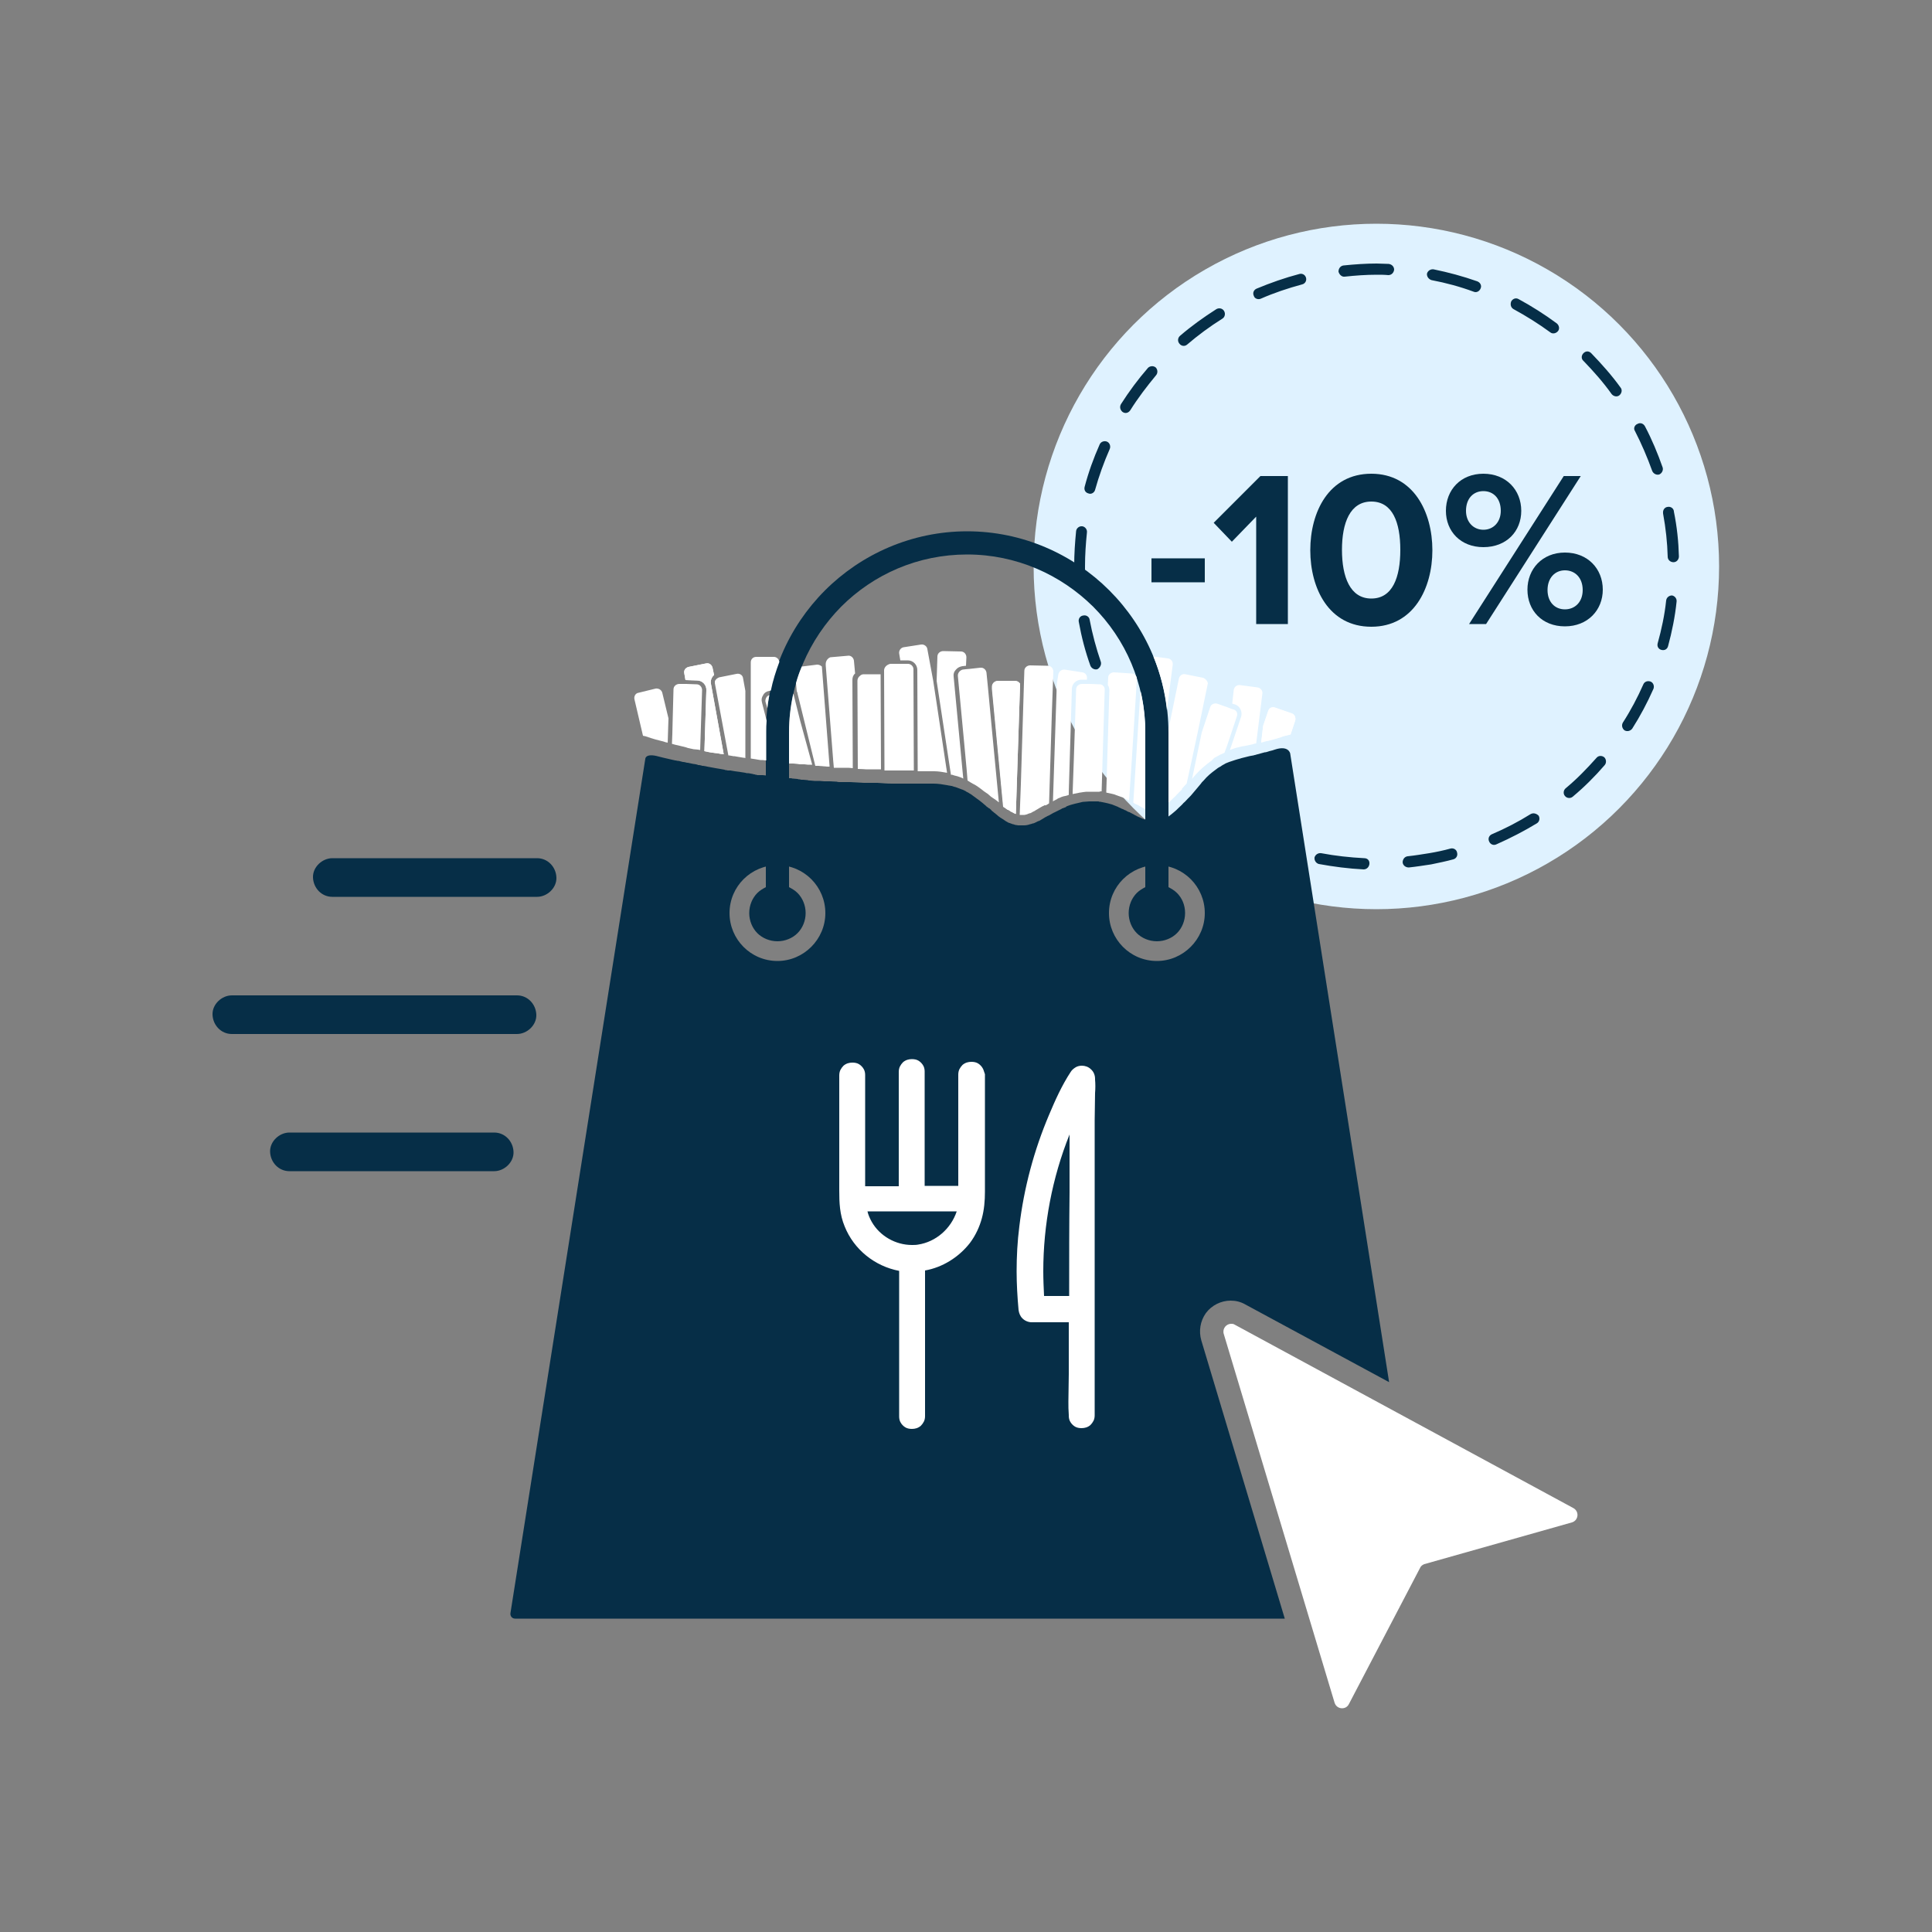 <?xml version="1.0" encoding="UTF-8"?> <svg xmlns="http://www.w3.org/2000/svg" xmlns:xlink="http://www.w3.org/1999/xlink" version="1.1" id="Calque_1" x="0px" y="0px" viewBox="0 0 500 500" style="enable-background:new 0 0 500 500;" xml:space="preserve"><rect x="0" y="0" width="500" height="500" fill="#808080" stroke="none"/> <style type="text/css"> .st0{fill:#DFF2FF;} .st1{fill:#062E47;} .st2{fill:#FFFFFF;} </style> <g id="Click_x26_collect__x2B__10_x25_"> <circle class="st0" cx="356.2" cy="146.6" r="88.7"></circle> <g> <path class="st1" d="M430.4,132.8v0.1c0.7,3.8,1.1,7.5,1.2,11.2c0,0.8,0.7,1.4,1.5,1.4s1.4-0.7,1.4-1.5c-0.1-3.8-0.5-7.7-1.3-11.6 v-0.1c-0.1-0.8-0.9-1.3-1.7-1.1C430.8,131.3,430.3,132,430.4,132.8L430.4,132.8z M423.1,111.5c1.7,3.3,3.2,6.8,4.5,10.4 c0.3,0.7,1.1,1.1,1.8,0.9c0.7-0.3,1.1-1.1,0.9-1.8c-1.3-3.7-2.8-7.3-4.6-10.7c-0.4-0.7-1.2-1-1.9-0.6 C423,110,422.7,110.9,423.1,111.5L423.1,111.5z M409.8,93.4c2.6,2.7,5.1,5.5,7.3,8.6c0.5,0.6,1.4,0.8,2,0.3s0.8-1.4,0.3-2 c-2.3-3.2-4.9-6.1-7.6-8.9c-0.6-0.6-1.4-0.6-2,0C409.2,92,409.2,92.9,409.8,93.4L409.8,93.4z M391.7,80c3.3,1.8,6.5,3.8,9.5,6 c0.6,0.5,1.5,0.3,2-0.3c0.5-0.6,0.3-1.5-0.3-2c-3.1-2.3-6.4-4.4-9.9-6.3c-0.7-0.4-1.5-0.1-1.9,0.6C390.8,78.8,391,79.6,391.7,80 L391.7,80z M370.5,72.5c3.7,0.7,7.4,1.7,10.9,3c0.7,0.3,1.5-0.1,1.8-0.9c0.3-0.7-0.1-1.5-0.9-1.8c-3.7-1.3-7.4-2.3-11.3-3.1 c-0.8-0.1-1.5,0.4-1.7,1.1C369.2,71.6,369.8,72.3,370.5,72.5L370.5,72.5z M348,71.6c2.8-0.3,5.5-0.5,8.3-0.5c1,0,2,0,3,0.1 c0.8,0,1.4-0.6,1.5-1.4c0-0.8-0.6-1.4-1.4-1.5c-1,0-2.1-0.1-3.1-0.1c-2.8,0-5.7,0.2-8.6,0.5c-0.8,0.1-1.3,0.8-1.3,1.6 C346.6,71.1,347.3,71.7,348,71.6L348,71.6z M326.3,77.3c3.4-1.5,7-2.7,10.7-3.7c0.8-0.2,1.2-1,1-1.7c-0.2-0.8-1-1.2-1.7-1 c-3.8,1-7.5,2.3-11.1,3.8c-0.7,0.3-1.1,1.1-0.7,1.9C324.7,77.3,325.6,77.6,326.3,77.3L326.3,77.3z M307.2,89.2 c2.8-2.4,5.9-4.7,9.1-6.7c0.7-0.4,0.9-1.3,0.5-2s-1.3-0.9-2-0.5c-3.3,2.1-6.5,4.4-9.4,6.9c-0.6,0.5-0.7,1.4-0.2,2 C305.7,89.6,306.6,89.7,307.2,89.2z M292.5,106.2c2-3.2,4.3-6.2,6.7-9.1c0.5-0.6,0.4-1.5-0.1-2c-0.6-0.5-1.5-0.4-2,0.1 c-2.6,3-4.9,6.1-7,9.4c-0.4,0.7-0.2,1.5,0.4,2C291.2,107.1,292,106.9,292.5,106.2L292.5,106.2z M283.4,126.8 c1-3.6,2.3-7.2,3.8-10.6c0.3-0.7,0-1.6-0.7-1.9s-1.6,0-1.9,0.7c-1.6,3.6-2.9,7.2-3.9,11c-0.2,0.8,0.2,1.5,1,1.7 C282.4,128,283.2,127.5,283.4,126.8z M280.8,149.1c0-0.9,0-1.7,0-2.6c0-2.9,0.2-5.8,0.5-8.7c0.1-0.8-0.5-1.5-1.2-1.6 c-0.8-0.1-1.5,0.5-1.6,1.2c-0.3,3-0.5,6-0.5,9c0,0.9,0,1.8,0,2.7c0,0.8,0.7,1.4,1.5,1.4C280.2,150.6,280.8,149.9,280.8,149.1 L280.8,149.1z M284.9,171.3c-1.2-3.5-2.2-7.2-2.9-10.9c-0.1-0.8-0.9-1.3-1.7-1.1c-0.8,0.1-1.3,0.9-1.1,1.7c0.7,3.9,1.7,7.7,3,11.3 c0.3,0.7,1.1,1.1,1.8,0.9C284.7,172.8,285.1,172,284.9,171.3L284.9,171.3z M353.1,222.1c-3.8-0.2-7.5-0.6-11.2-1.3 c-0.8-0.1-1.5,0.4-1.7,1.1c-0.1,0.8,0.4,1.5,1.1,1.7c3.8,0.7,7.7,1.2,11.6,1.4c0.8,0,1.4-0.6,1.5-1.4 C354.5,222.7,353.9,222.1,353.1,222.1L353.1,222.1z M375.4,219.6c-1.8,0.5-3.7,0.9-5.5,1.2c-1.9,0.3-3.7,0.6-5.6,0.8 c-0.8,0.1-1.3,0.8-1.3,1.6c0.1,0.8,0.8,1.3,1.6,1.3c1.9-0.2,3.8-0.5,5.8-0.8c1.9-0.4,3.9-0.8,5.7-1.3c0.8-0.2,1.2-1,1-1.7 C377,219.9,376.2,219.4,375.4,219.6L375.4,219.6z M396.1,210.7c-3.2,2-6.5,3.7-10,5.2c-0.7,0.3-1.1,1.1-0.7,1.9 c0.3,0.7,1.1,1.1,1.9,0.7c3.6-1.6,7.1-3.4,10.4-5.4c0.7-0.4,0.9-1.3,0.5-2C397.6,210.5,396.8,210.3,396.1,210.7L396.1,210.7z M413.2,196.1c-2.5,2.8-5.1,5.5-8,7.9c-0.6,0.5-0.7,1.4-0.2,2s1.4,0.7,2,0.2c3-2.5,5.8-5.3,8.3-8.2c0.5-0.6,0.4-1.5-0.1-2 C414.6,195.5,413.7,195.5,413.2,196.1L413.2,196.1z M425.3,177.1c-1.5,3.4-3.3,6.8-5.3,9.9c-0.4,0.7-0.2,1.5,0.4,2 c0.7,0.4,1.5,0.2,2-0.4c2.1-3.3,3.9-6.7,5.5-10.3c0.3-0.7,0-1.6-0.7-1.9C426.4,176.1,425.6,176.4,425.3,177.1z M431.2,155.4 c-0.4,3.8-1.2,7.5-2.2,11.1c-0.2,0.8,0.2,1.5,1,1.7s1.5-0.2,1.7-1c1-3.7,1.8-7.6,2.2-11.5c0.1-0.8-0.5-1.5-1.2-1.6 C432,154.1,431.3,154.6,431.2,155.4z"></path> </g> <g id="version_aplatie_00000032639220012465354100000003763914676944925586_"> <g> <path class="st1" d="M139,222.1c-6,0-11.9,0-17.9,0c-9.5,0-19,0-28.5,0c-2.2,0-4.4,0-6.6,0c-2.6,0-5.1,2.3-5,5s2.2,5,5,5 c6,0,11.9,0,17.9,0c9.5,0,19,0,28.5,0c2.2,0,4.4,0,6.6,0c2.6,0,5.1-2.3,5-5C143.9,224.4,141.8,222.1,139,222.1z"></path> <path class="st1" d="M133.8,257.6c-8.3,0-16.6,0-25,0c-13.2,0-26.5,0-39.7,0c-3,0-6,0-9.1,0c-2.6,0-5.1,2.3-5,5s2.2,5,5,5 c8.3,0,16.6,0,25,0c13.2,0,26.5,0,39.7,0c3,0,6,0,9.1,0c2.6,0,5.1-2.3,5-5C138.7,259.9,136.6,257.6,133.8,257.6z"></path> <path class="st1" d="M127.9,293.1c-6,0-11.9,0-17.9,0c-9.5,0-19,0-28.5,0c-2.2,0-4.4,0-6.6,0c-2.6,0-5.1,2.3-5,5s2.2,5,5,5 c6,0,11.9,0,17.9,0c9.5,0,19,0,28.5,0c2.2,0,4.4,0,6.6,0c2.6,0,5.1-2.3,5-5C132.8,295.4,130.7,293.1,127.9,293.1z"></path> </g> <path class="st1" d="M304.6,231.1c-0.6-0.6-1.4-1.1-2.2-1.5v-40c0-14.3-5.9-27.4-15.3-36.8c-9.4-9.4-22.5-15.3-36.8-15.3l0,0 c-14.3,0-27.4,5.9-36.8,15.3c-9.4,9.4-15.3,22.5-15.3,36.8v40c-0.8,0.4-1.6,0.9-2.2,1.5c-1.3,1.3-2.1,3.2-2.1,5.2s0.8,3.9,2.1,5.2 s3.2,2.1,5.2,2.1s3.9-0.8,5.2-2.1s2.1-3.2,2.1-5.2s-0.8-3.9-2.1-5.2c-0.6-0.6-1.4-1.1-2.2-1.5v-40c0-12.7,5.2-24.2,13.5-32.6 c8.4-8.4,19.9-13.5,32.6-13.5l0,0c12.7,0,24.2,5.2,32.6,13.5c8.4,8.4,13.5,19.9,13.5,32.6v40c-0.8,0.4-1.6,0.9-2.2,1.5 c-1.3,1.3-2.1,3.2-2.1,5.2s0.8,3.9,2.1,5.2c1.3,1.3,3.2,2.1,5.2,2.1s3.9-0.8,5.2-2.1c1.3-1.3,2.1-3.2,2.1-5.2 C306.7,234.2,305.9,232.4,304.6,231.1z"></path> <g> <path class="st2" d="M164.2,181l2.2,9.4c0.2,0.1,0.4,0.1,0.5,0.1s0.2,0.1,0.3,0.1l1.2,0.4c0.9,0.3,1.7,0.5,2.5,0.7 c0.3,0.1,0.5,0.1,0.8,0.2l0.6,0.2c0.2,0,0.3,0.1,0.5,0.1l0.2-6.3l0,0l-1.6-6.6c-0.2-0.8-1-1.2-1.7-1.1l-4.5,1.1 C164.5,179.4,164,180.2,164.2,181z"></path> <path class="st2" d="M332.8,190.3c0.4-0.1,0.8-0.2,1.2-0.3l0,0l1.2-3.6c0.2-0.8-0.2-1.6-0.9-1.8l-4.3-1.5 c-0.8-0.3-1.6,0.1-1.8,0.9l-1.3,3.8l-0.5,4.3c0.1,0,0.2-0.1,0.3-0.1h0.1c0.2-0.1,0.4-0.1,0.6-0.2h0.1c0.1,0,0.2-0.1,0.4-0.1 c0.2,0,0.3-0.1,0.5-0.1l0.3-0.1c0.9-0.2,1.8-0.5,2.8-0.8l0.4-0.2h0.2C332.3,190.5,332.5,190.4,332.8,190.3L332.8,190.3z"></path> <path class="st2" d="M332,190.6c0.2-0.1,0.5-0.1,0.7-0.2h0.1c0.4-0.1,0.8-0.2,1.2-0.3l0,0l1.2-3.6c0.2-0.8-0.2-1.6-0.9-1.8 l-4.3-1.5c-0.8-0.3-1.6,0.1-1.8,0.9l-1.3,3.8l-0.5,4.3c0.1,0,0.2-0.1,0.3-0.1h0.1c0.2-0.1,0.4-0.1,0.6-0.2h0.1 c0.1,0,0.2-0.1,0.4-0.1c0.2,0,0.3-0.1,0.5-0.1l0.3-0.1c0.9-0.2,1.8-0.5,2.8-0.8"></path> <path class="st2" d="M324.3,192.6l0.2-0.1c0.2,0,0.4-0.1,0.5-0.1h0.1l0.6-4.8l0,0l1-8.1c0.1-0.8-0.5-1.5-1.3-1.6l-4.5-0.6 c-0.8-0.1-1.5,0.5-1.6,1.2l-0.4,3.6l0.7,0.2c1.3,0.4,2,1.9,1.6,3.2l-2.9,8.6c0.2-0.1,0.3-0.1,0.5-0.2c0.6-0.2,1.1-0.4,1.7-0.5 l0.4-0.1c0.4-0.1,0.7-0.2,1-0.2"></path> <path class="st2" d="M314.3,196.1c0.1,0,0.1-0.1,0.2-0.1l0.2-0.1l0.2-0.1l0.9-0.5c0.2-0.1,0.5-0.2,0.7-0.3 c0.1-0.1,0.3-0.1,0.4-0.2l0.7-1.9l0,0l2.5-7.5c0.3-0.8-0.1-1.6-0.9-1.8l-0.4-0.1l-1-0.4l-2.8-1c-0.8-0.2-1.6,0.2-1.8,0.9 l-2.2,6.6l-2.5,12c0.1-0.1,0.2-0.3,0.3-0.4l0.1-0.1c0.2-0.2,0.4-0.5,0.6-0.7l0.2-0.2c1.1-1.2,2.3-2.2,3.5-3.1l0.3-0.2"></path> <path class="st2" d="M292,207.1l0.2,0.1l0.7-10.4l0,0l0,0l1.1-17.4l0,0l0.2-3.6c0.1-0.8-0.6-1.5-1.3-1.5l-4.6-0.3 c-0.8,0-1.5,0.6-1.5,1.3l-0.1,2c0.3,0.4,0.4,0.9,0.4,1.4l-0.8,26.4l0.3,0.1h0.1c0.3,0.1,0.6,0.1,0.9,0.2c0.5,0.1,0.9,0.2,1.3,0.4 c0.6,0.2,1.1,0.4,1.7,0.6l0.2,0.1l0,0l0.6,0.3l0.4,0.2C291.7,206.9,291.9,207,292,207.1L292,207.1z"></path> <path class="st2" d="M284.9,204.8h0.2l0.2-6.6v-0.1V198l0.6-19.5c0-0.4-0.1-0.8-0.4-1l0,0c-0.2-0.3-0.6-0.4-1-0.4l-2.3-0.1h-1.1 H280c-0.8,0-1.5,0.6-1.5,1.4l-0.6,18.3l0,0l-0.3,8.4v0.4l0,0c0.5-0.1,0.9-0.2,1.5-0.3c0.3-0.1,0.8-0.1,1.2-0.2 c0.5-0.1,0.9-0.1,1.4-0.1h0.3c0.2,0,0.5,0,0.7,0c0.1,0,0.3,0,0.4,0c0.4,0,0.8,0,1.1,0c0.1,0,0.2,0,0.3,0 C284.7,204.8,284.8,204.8,284.9,204.8z"></path> <path class="st2" d="M276.4,205.8l0.2-0.1v-0.8l0,0l0.8-26.6c0-1.4,1.2-2.4,2.5-2.4h1.4v-0.3c0.1-0.8-0.4-1.5-1.2-1.6l-4.5-0.7 c-0.8-0.1-1.5,0.4-1.7,1.2l-0.4,2.5l-1,30.4c0.1-0.1,0.2-0.1,0.3-0.2c0.2-0.1,0.4-0.2,0.6-0.3l0.2-0.1l0.1-0.1 c0.1-0.1,0.3-0.1,0.4-0.2h0.1l0.2-0.1c0.1,0,0.1-0.1,0.2-0.1l0.3-0.1c0,0,0.2-0.1,0.3-0.1C275.8,206,276.1,205.9,276.4,205.8z"></path> <path class="st2" d="M271.2,208.1c0,0,0.2-0.1,0.3-0.2l0.7-22.7v-0.1l0.3-8.4l0,0l0.1-2.9c0-0.8-0.6-1.5-1.4-1.5l-4.6-0.1 c-0.8,0-1.5,0.6-1.5,1.4l-0.1,3.1l-0.8,26.2l-0.3,8h0.3h0.1h0.1c0.1,0,0.1,0,0.3,0h0.1h0.1h0.1h0.1c0.2,0,0.5-0.1,0.8-0.2 l0.2-0.1l0.3-0.1c0.1,0,0.3-0.1,0.4-0.1l0.1-0.1h0.1l0.1-0.1c0.1-0.1,0.3-0.1,0.4-0.2l0.2-0.1c0.1,0,0.2-0.1,0.3-0.2l0.2-0.1 l0.5-0.3l0.5-0.3c0.2-0.1,0.5-0.3,0.7-0.4h0.1l0.3-0.2C270.6,208.5,270.9,208.3,271.2,208.1z"></path> <path class="st2" d="M262.9,210.7L264,177c-0.3-0.4-0.7-0.7-1.2-0.7h-4.6c-0.8,0-1.4,0.6-1.4,1.4v0.6l2.9,30.5l0.2,0.1l0.7,0.5 c0.1,0.1,0.2,0.1,0.3,0.2h0.1c0.2,0.1,0.3,0.2,0.5,0.3l0.1,0.1c0.1,0.1,0.2,0.1,0.3,0.1c0.1,0.1,0.2,0.1,0.3,0.2l0.2,0.1 c0.1,0.1,0.3,0.1,0.4,0.2L262.9,210.7L262.9,210.7z"></path> <path class="st2" d="M256.7,177.7v0.6l2.9,30.5l0.2,0.1l0.7,0.5c0.1,0.1,0.2,0.1,0.3,0.2h0.1c0.2,0.1,0.3,0.2,0.5,0.3l0.1,0.1 c0.1,0.1,0.2,0.1,0.3,0.1c0.1,0.1,0.2,0.1,0.3,0.2l0.2,0.1c0.1,0.1,0.3,0.1,0.4,0.2h0.1h0.1l1.1-33.7c-0.3-0.4-0.7-0.7-1.2-0.7 h-4.6C257.4,176.2,256.7,176.9,256.7,177.7z"></path> <path class="st2" d="M247.9,175l1.5,15.9l0,0l0.8,8.6l0,0l0.2,2.5l0.8,0.5l0,0c0.2,0.1,0.5,0.3,0.7,0.4l0.4,0.2 c0.5,0.3,1.1,0.7,1.6,1.1c0.5,0.4,1,0.8,1.5,1.1l0.3,0.2l0,0l0.1,0.1c0,0,0.7,0.6,0.8,0.7h0.1l0.1,0.1l0.1,0.1l0.2,0.1 c0.1,0.1,0.2,0.2,0.3,0.2c0.1,0.1,0.3,0.2,0.4,0.3l0.4,0.3l0.1,0.1l0.1,0.1h0.1l-1.7-17.8l-1.1-11.7l-0.4-4 c-0.1-0.8-0.8-1.4-1.6-1.3l-2.7,0.3l-1.1,0.1l-0.8,0.1C248.4,173.5,247.8,174.2,247.9,175z"></path> <path class="st2" d="M242.4,176.2L242.4,176.2l3.7,24.3h0.1h0.2l0.6,0.2c0.1,0,0.3,0.1,0.4,0.1l0.4,0.1c0.5,0.2,1,0.3,1.5,0.6 l-0.2-2l0,0l-2.3-24.4c-0.1-0.7,0.1-1.3,0.6-1.8c0.4-0.5,1-0.8,1.7-0.9l0.9-0.1l0.1-2.2c0-0.8-0.6-1.5-1.4-1.5l-4.6-0.1 c-0.8,0-1.5,0.6-1.5,1.4L242.4,176.2z"></path> <path class="st2" d="M232.7,169.1l0.3,1.8h1.9c1.4,0,2.5,1.1,2.5,2.5l0.1,26.2h0.3c0.1,0,0.2,0,0.3,0h0.8h0.2h0.1 c0.1,0,0.2,0,0.3,0c0.2,0,0.4,0,0.6,0h0.2h0.9h0.2c0.1,0,0.2,0,0.4,0c1.1,0,2.2,0.2,3.3,0.4l-2.7-18l0,0l-0.9-5.9l0,0L240,168 c-0.1-0.8-0.9-1.3-1.6-1.2l-4.5,0.7C233.1,167.6,232.6,168.4,232.7,169.1z"></path> <path class="st2" d="M228.8,173.5l0.1,25.9h0.1c0.2,0,0.3,0,0.5,0c0.3,0,0.6,0,1,0h0.2c0.3,0,0.7,0,1,0h0.8c0.1,0,0.3,0,0.4,0 h1.7c0.2,0,0.5,0,0.8,0h1.1l-0.1-26.2c0-0.8-0.7-1.4-1.4-1.4h-4.6C229.5,172,228.8,172.7,228.8,173.5z"></path> <path class="st2" d="M221.9,176.2L222,199c0.9,0,2,0.1,2.1,0.1s0.3,0,0.4,0h0.4h0.2h0.1h0.3h0.2h0.1h0.2h0.1h0.2 c0.2,0,0.3,0,0.4,0h0.1h0.2h0.1h0.9l-0.1-24.6h-4.4c-0.3,0-0.5,0.1-0.7,0.2C222.1,175.2,221.9,175.7,221.9,176.2z"></path> <path class="st2" d="M213.7,171.8v0.4l1.9,24.2v0.1l0.2,2.2h0.3h0.1h0.1h0.2l0,0h0.7h0.1h0.1h0.2h0.1c0.1,0,0.2,0,0.3,0h0.5h0.2 c0.1,0,0.2,0,0.3,0h0.1c0.2,0,0.3,0,0.5,0l1.1,0.1l-0.1-22.8c0-0.7,0.2-1.3,0.7-1.7L221,171c-0.1-0.8-0.8-1.4-1.5-1.3l-4.6,0.4 C214.3,170.3,213.7,171,213.7,171.8z"></path> <path class="st2" d="M185,176.8l3.5,18.7h0.1h0.1l1.1,0.2h0.3l0.5,0.1l1.8,0.3c0.2,0,0.3,0,0.5,0.1l0,0v-17.4l-0.6-3.3 c-0.1-0.8-0.9-1.3-1.7-1.1l-4.5,0.9l-0.2,0.1c-0.4,0.2-0.8,0.5-0.9,1C185,176.4,185,176.6,185,176.8z"></path> <path class="st2" d="M177.1,174.3l0.3,1.7l3,0.1c1.4,0,2.5,1.2,2.4,2.6l-0.5,15.7l0.5,0.1c0.8,0.2,1.6,0.3,2.4,0.4l0,0h0.2 c0.4,0.1,0.7,0.1,1.1,0.2c0.2,0,0.8,0.1,0.8,0.1l0,0L184,177c-0.2-0.9,0.2-1.8,0.8-2.3l-0.4-1.9c-0.2-0.8-0.9-1.3-1.7-1.1 l-4.5,0.9C177.4,172.8,176.9,173.5,177.1,174.3z"></path> <path class="st2" d="M177.1,174.3l0.3,1.7l3,0.1c1.4,0,2.5,1.2,2.4,2.6l-0.5,15.7l0.5,0.1c0.8,0.2,1.6,0.3,2.4,0.4l0,0h0.2 c0.4,0.1,0.7,0.1,1.1,0.2c0.2,0,0.8,0.1,0.8,0.1l0,0L184,177c-0.2-0.9,0.2-1.8,0.8-2.3l-0.4-1.9c-0.2-0.8-0.9-1.3-1.7-1.1 l-4.5,0.9C177.4,172.8,176.9,173.5,177.1,174.3z"></path> <path class="st2" d="M180.6,194l0.6,0.1l0.5-15.5c0-0.8-0.6-1.5-1.4-1.5l-2.7-0.1h-1.1h-0.7c-0.8,0-1.5,0.6-1.5,1.4l-0.2,7.4l0,0 l-0.1,4.1l0,0l-0.1,2.6c0.4,0.1,0.7,0.2,0.7,0.2l0.4,0.1l1.3,0.3c0.1,0,0.3,0.1,0.4,0.1l0,0l0.8,0.2c0.1,0,0.2,0.1,0.3,0.1 l0.3,0.1c0.4,0.1,0.9,0.2,1.4,0.3C179.9,193.9,180.3,194,180.6,194z"></path> <g> <path class="st2" d="M198.6,183.3c0.1-1.2,0.3-2.3,0.5-3.4c-0.7,0.2-1.1,1-1,1.7L198.6,183.3z"></path> <path class="st2" d="M207.1,186.6l-1.7-6.8c0-0.1-0.1-0.2-0.1-0.3c-0.7,3.2-1.1,6.5-1.1,10v8.1h0.2h0.1h0.1h0.1h0.2 c0.1,0,0.3,0,0.4,0l1,0.1l0.7,0.1c0.2,0,0.3,0,0.5,0h0.4c0.1,0,0.2,0,0.3,0l0.8,0.1c0.1,0,0.2,0,0.3,0h0.2h0.2 c0.2,0,0.4,0,0.5,0L207.1,186.6L207.1,186.6z"></path> </g> <g> <path class="st2" d="M302,183.8l1.5-11.8c0.1-0.8-0.5-1.5-1.2-1.6l-3.8-0.5C300.3,174.3,301.5,179,302,183.8z"></path> <path class="st2" d="M294.4,208.3c0.2,0.1,0.4,0.2,0.5,0.3s0.6,0.3,0.7,0.4c0.2,0.1,0.4,0.2,0.6,0.3c0.1,0,0.1,0,0.2,0.1v-19.9 c0-3.6-0.4-7.2-1.2-10.6l-0.1,0.5l-1.8,28.3l0.4,0.3L294.4,208.3z"></path> </g> <path class="st2" d="M212.7,172.5c-0.3-0.3-0.8-0.5-1.2-0.5l-4,0.5c-0.6,1.4-1.1,2.8-1.5,4.3l0.2,2.1c0.1,0.2,0.2,0.4,0.2,0.6 l4.6,18.7h0.1h0.3h0.3l2.4,0.2c0.1,0,0.2,0,0.3,0h0.3L212.7,172.5L212.7,172.5z"></path> <path class="st2" d="M311.3,175.4l-4.5-0.9c-0.8-0.2-1.5,0.3-1.7,1.1l-2.2,10.7l-0.5,2.3c0,0.3,0,0.6,0,0.9v18.2 c0.3-0.2,0.5-0.4,0.8-0.7c0.1-0.1,0.2-0.2,0.4-0.4c0.3-0.3,0.6-0.5,0.9-0.9l0.5-0.5l0.2-0.2c0.1-0.1,0.3-0.3,0.4-0.4l0.1-0.1 l0.2-0.2v-0.1v-0.1c0.3-0.3,0.6-0.7,1-1.1l0.2-0.2l1.1-5l0,0l1.9-8.9l2.5-12.1C312.5,176.3,312,175.6,311.3,175.4z"></path> <path class="st2" d="M195.6,196.5c0.1,0,1,0.2,1.2,0.2h0.4h0.1l1,0.1v-7.4c0-1,0-1.9,0.1-2.9l-1.2-4.7c-0.2-0.7-0.1-1.3,0.3-1.9 c0.3-0.6,0.9-1,1.6-1.1l0.4-0.1c0.5-2.5,1.3-5,2.2-7.4c-0.1-0.7-0.7-1.3-1.4-1.3h-4.6c-0.8,0-1.4,0.6-1.4,1.4v13.1v11.8 L195.6,196.5z"></path> </g> <g> <path class="st1" d="M310.9,346.9c-0.7-2.4-0.3-5,1.2-7.1c1.5-2,3.9-3.2,6.4-3.2c1.3,0,2.6,0.3,3.8,1l37.2,20.1L333.9,195 c0,0-0.4-2.2-4-1l-0.6,0.2c-0.3,0.1-0.5,0.1-0.8,0.2c-0.1,0-0.2,0.1-0.3,0.1c-0.3,0.1-0.6,0.2-0.9,0.2c-0.4,0.1-0.7,0.2-1.1,0.3 s-0.8,0.2-1.1,0.3c-0.2,0.1-0.5,0.1-0.7,0.2l0,0c-0.2,0-0.4,0.1-0.6,0.1s-0.3,0.1-0.5,0.1c-0.3,0.1-0.5,0.1-0.8,0.2 c-0.4,0.1-0.8,0.2-1.2,0.3c-0.1,0-0.2,0.1-0.3,0.1c-0.5,0.1-1,0.3-1.4,0.4c-0.4,0.1-0.8,0.3-1.2,0.4c-0.1,0-0.2,0.1-0.3,0.1 c-0.2,0.1-0.3,0.1-0.5,0.2c-0.3,0.1-0.5,0.2-0.8,0.4c-0.2,0.1-0.4,0.2-0.7,0.4l-0.1,0.1l-0.2,0.1c-0.3,0.2-0.6,0.3-0.8,0.5 c-0.1,0.1-0.3,0.2-0.4,0.3c-1.1,0.8-2.2,1.7-3.1,2.8l-0.2,0.2c-0.2,0.2-0.4,0.4-0.5,0.6c-0.2,0.2-0.3,0.4-0.5,0.6 c-0.5,0.6-1.1,1.3-1.6,1.9c-0.3,0.4-0.7,0.8-1,1.1c-0.1,0.1-0.2,0.2-0.3,0.3c-0.4,0.4-0.7,0.8-1.1,1.1c-0.4,0.5-0.9,0.9-1.3,1.3 c-0.4,0.4-0.8,0.8-1.2,1.1c-0.2,0.2-0.4,0.3-0.6,0.5c-0.5,0.4-1,0.8-1.5,1l0,0l0,0l-0.2,0.1c-0.1,0.1-0.2,0.1-0.3,0.1 c-0.2,0.1-0.5,0.2-0.7,0.3h-0.1l0,0c-0.2,0.1-0.4,0.2-0.7,0.2l0,0c-0.4,0.1-0.7,0.1-1.1,0.1c-0.6,0-1.1-0.1-1.6-0.2 c-0.3-0.1-0.7-0.2-1-0.3c-0.2-0.1-0.5-0.2-0.7-0.3s-0.4-0.2-0.7-0.3c-0.1-0.1-0.3-0.1-0.4-0.2c-0.1-0.1-0.2-0.1-0.4-0.2 c-0.3-0.2-0.7-0.4-1.1-0.6c-0.1,0-0.2-0.1-0.3-0.2h-0.1l-0.3-0.1c-0.2-0.1-0.4-0.2-0.7-0.4h-0.1c-0.2-0.1-0.4-0.2-0.6-0.3l0,0 c-0.1,0-0.2-0.1-0.3-0.1c-0.3-0.2-0.7-0.3-1-0.5c-0.5-0.2-1-0.4-1.5-0.6c-0.3-0.1-0.7-0.2-1.1-0.3c-0.3-0.1-0.6-0.1-0.9-0.2l0,0 c-0.2,0-0.3-0.1-0.5-0.1s-0.4-0.1-0.5-0.1c-0.2,0-0.4,0-0.5-0.1H284c-0.3,0-0.6,0-1,0c-0.3,0-0.6,0-1,0h-0.1 c-0.4,0-0.9,0.1-1.3,0.1s-0.7,0.1-1.1,0.2c-0.4,0.1-0.9,0.2-1.3,0.3s-0.7,0.2-1.1,0.3s-0.8,0.3-1.1,0.4l-0.1,0.1l-0.1,0.1 c-0.1,0-0.2,0.1-0.3,0.1l0,0c-0.2,0.1-0.3,0.1-0.5,0.2h-0.1l-0.1,0.1c-0.2,0.1-0.4,0.2-0.6,0.3c-0.4,0.2-0.8,0.4-1.2,0.6 c-0.5,0.2-0.9,0.5-1.3,0.7c-0.1,0.1-0.2,0.1-0.4,0.2c-0.3,0.1-0.5,0.3-0.8,0.4c-0.1,0.1-0.2,0.1-0.3,0.2 c-0.2,0.1-0.3,0.2-0.5,0.3l0,0c-0.2,0.1-0.3,0.2-0.5,0.3s-0.3,0.2-0.5,0.2c-0.2,0.1-0.4,0.2-0.6,0.3l-0.2,0.1 c-0.2,0.1-0.4,0.2-0.6,0.2l-0.3,0.1c-0.1,0-0.2,0.1-0.4,0.1c-0.5,0.2-1.1,0.3-1.6,0.3c-0.1,0-0.2,0-0.3,0h-0.2 c-0.2,0-0.4,0-0.5,0h-0.1h-0.2h-0.2c-0.2,0-0.4-0.1-0.6-0.1h-0.1c-0.2-0.1-0.4-0.1-0.6-0.2l0,0h-0.1c-0.3-0.1-0.5-0.2-0.8-0.3 l0,0h-0.1c-0.1-0.1-0.3-0.1-0.4-0.2c-0.4-0.2-0.7-0.4-1.1-0.7c-0.3-0.2-0.5-0.3-0.8-0.5s-0.7-0.5-1-0.8l0,0 c-0.2-0.1-0.3-0.3-0.5-0.4c-0.2-0.1-0.3-0.3-0.5-0.4c-0.1-0.1-0.3-0.2-0.4-0.4c-0.2-0.2-0.4-0.4-0.7-0.5l-0.2-0.2l-0.2-0.1 c-0.1-0.1-0.2-0.2-0.3-0.3c-0.2-0.2-0.4-0.3-0.6-0.5l-0.1-0.1c-0.5-0.4-1.1-0.9-1.7-1.3c-0.5-0.4-1-0.7-1.5-1.1l-0.2-0.1 c-0.3-0.2-0.6-0.4-0.9-0.5l-0.1-0.1l0,0c-0.4-0.2-0.7-0.4-1.1-0.5c-0.5-0.2-1.1-0.4-1.6-0.6c-0.1,0-0.3-0.1-0.4-0.1 c-0.2-0.1-0.4-0.1-0.6-0.2l0,0h-0.1c-0.2,0-0.3-0.1-0.5-0.1h-0.1c-0.2,0-0.3-0.1-0.5-0.1l0,0c-1.1-0.2-2.3-0.4-3.5-0.4h-0.2H241 c-0.3,0-0.5,0-0.8,0H240c-0.2,0-0.4,0-0.6,0c-0.1,0-0.2,0-0.3,0h-0.2l0,0c-0.2,0-0.3,0-0.5,0l0,0c-0.2,0-0.3,0-0.5,0 c-0.5,0-1,0-1.4,0s-0.7,0-1.1,0c-0.3,0-0.5,0-0.8,0c-0.2,0-0.4,0-0.6,0c-0.2,0-0.4,0-0.5,0H233l0,0c-0.2,0-0.3,0-0.5,0 s-0.4,0-0.5,0h-0.1c-0.4,0-0.7,0-1.1,0c-1.2,0-2.4-0.1-3.7-0.2h-0.2l0,0c-0.2,0-0.4,0-0.5,0h-0.2h-0.1h-0.2l0,0h-0.2 c-0.1,0-0.3,0-0.4,0l0,0h-0.2c-0.1,0-0.3,0-0.4,0l0,0c-0.2,0-0.3,0-0.5,0s-0.4,0-0.6,0c-1.2-0.1-2.4-0.1-3.6-0.2 c-0.2,0-0.4,0-0.5,0s-0.3,0-0.4,0H219c-0.1,0-0.3,0-0.4,0h-0.1c-0.2,0-0.3,0-0.5,0c-0.1,0-0.2,0-0.3,0h-0.1h-0.2 c-0.3,0-0.6,0-0.8-0.1l0,0c-0.6,0-1.2-0.1-1.8-0.1c-0.1,0-0.2,0-0.4,0h-0.2c-0.2,0-0.4,0-0.6,0c-0.1,0-0.2,0-0.3,0 c-0.4,0-0.8-0.1-1.2-0.1c-0.2,0-0.4,0-0.5,0c-0.2,0-0.4,0-0.5,0s-0.2,0-0.3,0c-0.4,0-0.7-0.1-1.1-0.1c-0.2,0-0.5,0-0.7-0.1 c-0.4,0-0.7-0.1-1.1-0.1c-0.1,0-0.2,0-0.3,0c-0.2,0-0.4,0-0.6-0.1c-0.2,0-0.4,0-0.6-0.1l0,0c-0.4,0-0.7-0.1-1.1-0.1 c-0.2,0-0.3,0-0.5-0.1l0,0h-0.2c-0.1,0-0.2,0-0.3,0c-0.2,0-0.4,0-0.5-0.1l0,0h-0.3h-0.3c-0.7-0.1-1.4-0.2-2.1-0.2l0,0 c-0.2,0-0.4,0-0.6-0.1c-0.2,0-0.4,0-0.5-0.1l0,0l0,0c-0.6-0.1-1.1-0.1-1.7-0.2c-0.3,0-0.6-0.1-0.9-0.1h-0.2c-0.1,0-0.2,0-0.3,0 h-0.1h-0.3c-0.1,0-0.2,0-0.3,0c-0.2,0-0.3,0-0.5-0.1c-0.1,0-0.3,0-0.4-0.1c-0.2,0-0.3,0-0.5-0.1c-0.4-0.1-0.7-0.1-1.1-0.2h-0.2 c-0.2,0-0.4,0-0.6-0.1c-0.2,0-0.4-0.1-0.6-0.1c-0.7-0.1-1.4-0.2-2.1-0.3l0,0c-0.4-0.1-0.8-0.1-1.1-0.2h-0.2c-0.1,0-0.2,0-0.3,0 h-0.1h-0.1c-0.2,0-0.4-0.1-0.5-0.1s-0.3,0-0.4-0.1l0,0c-0.4-0.1-0.7-0.1-1.1-0.2c-0.4-0.1-0.8-0.1-1.2-0.2l0,0 c-0.9-0.2-1.8-0.3-2.6-0.5c-0.2,0-0.4-0.1-0.6-0.1l0,0h-0.1c-0.1,0-0.3,0-0.4-0.1l0,0c-0.2,0-0.4-0.1-0.5-0.1h-0.2 c-0.1,0-0.2,0-0.3-0.1c-0.4-0.1-0.8-0.2-1.1-0.2c-0.5-0.1-0.9-0.2-1.4-0.3h-0.2c-0.4-0.1-0.7-0.2-1-0.2h-0.1 c-0.2-0.1-0.5-0.1-0.7-0.2c-0.2,0-0.3-0.1-0.5-0.1h-0.2c-0.1,0-0.3-0.1-0.4-0.1h-0.2l0,0c-0.1,0-0.2-0.1-0.4-0.1 c-0.9-0.2-1.7-0.4-2.6-0.6c-0.4-0.1-0.8-0.2-1.2-0.3c-3.5-1-3.5,0.6-3.5,0.6l-34.9,221.1c-0.1,0.7,0.4,1.4,1.2,1.4h199.2 L310.9,346.9z M201.2,248.7c-6.9,0-12.4-5.6-12.4-12.4c0-6.9,5.6-12.4,12.4-12.4c6.9,0,12.4,5.6,12.4,12.4 C213.6,243.1,208,248.7,201.2,248.7z M299.4,248.7c-6.9,0-12.4-5.6-12.4-12.4c0-6.9,5.6-12.4,12.4-12.4c6.9,0,12.4,5.6,12.4,12.4 C311.8,243.1,306.2,248.7,299.4,248.7z"></path> </g> <path class="st2" d="M368.6,404.8l38.2-10.8c1.7-0.5,2-2.8,0.4-3.7l-87.7-47.5c-0.3-0.2-0.6-0.2-0.9-0.2c-1.2,0-2.3,1.2-1.9,2.6 l28.7,95.5c0.3,0.9,1.1,1.4,1.9,1.4c0.7,0,1.4-0.3,1.8-1.1l18.4-35.2C367.7,405.3,368.1,405,368.6,404.8z"></path> <g> <path class="st2" d="M254.4,276.6c-0.3-0.6-0.8-1.1-1.3-1.4s-1.1-0.4-1.7-0.4c-0.8,0-1.6,0.2-2.3,0.8c-0.3,0.3-0.6,0.7-0.8,1.1 s-0.3,0.9-0.3,1.4c0,5.3,0,10.5,0,15.8c0,3.4,0,6.9,0,10.3c0,0.9,0,1.8,0,2.7c-2.9,0-5.8,0-8.7,0c0-8.5,0-17,0-25.5 c0-1.4,0-2.7,0-4.1c0-0.5-0.1-1-0.3-1.4c-0.3-0.6-0.8-1.1-1.3-1.4s-1.1-0.4-1.7-0.4c-0.8,0-1.6,0.2-2.3,0.8 c-0.3,0.3-0.6,0.7-0.8,1.1s-0.3,0.9-0.3,1.4c0,9.6,0,19.2,0,28.8c0,0.3,0,0.5,0,0.8c-2.8,0-5.5,0-8.3,0c-0.1,0-0.3,0-0.4,0 c0-3.8,0-7.7,0-11.5c0-5.5,0-11,0-16.5c0-0.3,0-0.5,0-0.8c0-0.5-0.1-1-0.3-1.4c-0.3-0.6-0.8-1.1-1.3-1.4s-1.1-0.4-1.7-0.4 c-0.8,0-1.6,0.2-2.3,0.8c-0.3,0.3-0.6,0.7-0.8,1.1s-0.3,0.9-0.3,1.4c0,5.4,0,10.8,0,16.2c0,3.8,0,7.7,0,11.5c0,0.7,0,1.5,0,2.2 c0,3,0.1,6.1,1.4,9.2c2.4,6,7.8,10.3,14.1,11.5c0,10.9,0,21.8,0,32.7c0,1.7,0,3.4,0,5c0,0.5,0.1,1,0.3,1.4 c0.3,0.6,0.8,1.1,1.3,1.4s1.1,0.4,1.7,0.4c0.8,0,1.6-0.2,2.3-0.8c0.3-0.3,0.6-0.7,0.8-1.1s0.3-0.9,0.3-1.4c0-11.9,0-23.8,0-35.7 c0-0.7,0-1.3,0-2c4.5-0.8,8.7-3.4,11.6-7.1c1.5-2,2.5-4.2,3.1-6.4c0.6-2.2,0.8-4.5,0.8-6.9c0-4,0-8,0-12c0-5.8,0-11.6,0-17.5 c0-0.3,0-0.6,0-0.9C254.7,277.5,254.6,277,254.4,276.6z M237.6,322.1c-0.5,0.1-1.1,0.1-1.6,0.1c-4.2,0-8.3-2.3-10.4-6 c-0.5-0.9-0.9-1.8-1.1-2.7c7.7,0,15.4,0,23.1,0C246.1,318,242.2,321.4,237.6,322.1L237.6,322.1z"></path> <path class="st2" d="M283.4,279.4L283.4,279.4v-0.2c0-1-0.4-1.9-1.1-2.5c-0.6-0.6-1.5-0.9-2.3-0.9c-0.5,0-1.1,0.1-1.6,0.4 s-1,0.7-1.3,1.2c-2.3,3.5-4,7.3-5.6,11.1c-3.9,9.2-6.5,18.9-7.7,28.9c-0.5,3.9-0.7,7.8-0.7,11.6c0,3.3,0.2,6.7,0.5,10 c0.1,0.8,0.4,1.6,1,2.2s1.5,1,2.4,1c3.2,0,6.4,0,9.6,0c0,4.5,0,8.9,0,13.4c0,2.3-0.1,4.7-0.1,7.1c0,1.2,0,2.3,0.1,3.5l0,0v0.2 c0,0.5,0.1,1,0.3,1.4c0.3,0.6,0.8,1.1,1.3,1.4s1.1,0.4,1.7,0.4c0.8,0,1.6-0.2,2.3-0.8c0.3-0.3,0.6-0.7,0.8-1.1 c0.2-0.4,0.3-0.9,0.3-1.4c0-2.9,0-5.8,0-8.6c0-7,0-13.9,0-20.9c0-8.4,0-16.8,0-25.1c0-7.2,0-14.5,0-21.7c0-2.3,0.1-4.7,0.1-7.1 C283.5,281.7,283.5,280.5,283.4,279.4z M276.7,333.8c0,0.5,0,1.1,0,1.6c-2.2,0-4.3,0-6.5,0c-0.1-2.1-0.2-4.3-0.2-6.4 c0-12,2.3-24.2,6.8-35.4c0,5,0,10,0,15C276.7,317.1,276.7,325.5,276.7,333.8z"></path> </g> </g> <g> <path class="st1" d="M298,150.7v-6.2h13.8v6.2H298z"></path> <path class="st1" d="M325.1,161.5v-27.8l-6.3,6.5l-4.7-4.9l12.1-12.1h7.1v38.3H325.1z"></path> <path class="st1" d="M354.9,122.6c10.9,0,15.8,9.9,15.8,19.8s-4.9,19.8-15.8,19.8c-11,0-15.8-9.9-15.8-19.8 S343.9,122.6,354.9,122.6z M354.9,129.8c-5.5,0-7.6,5.5-7.6,12.5s2.1,12.6,7.6,12.6s7.5-5.5,7.5-12.6S360.4,129.8,354.9,129.8z"></path> <path class="st1" d="M383.9,122.6c5.9,0,9.8,4.2,9.8,9.6c0,5.3-3.8,9.4-9.8,9.4c-5.9,0-9.7-4.1-9.7-9.4 C374.2,126.8,378,122.6,383.9,122.6z M383.9,127.1c-2.6,0-4.5,1.9-4.5,5.1c0,3,2,4.9,4.5,4.9c2.6,0,4.5-2,4.5-4.9 C388.4,129,386.5,127.1,383.9,127.1z M380.2,161.5l24.5-38.3h4.4l-24.5,38.3H380.2z M405,143c5.9,0,9.8,4.2,9.8,9.6 c0,5.3-3.9,9.5-9.8,9.5s-9.7-4.1-9.7-9.5C395.3,147.3,399.1,143,405,143z M405,147.6c-2.6,0-4.5,2-4.5,5.1s1.9,5,4.5,5 s4.6-1.9,4.6-5C409.6,149.5,407.6,147.6,405,147.6z"></path> </g> </g> </svg> 